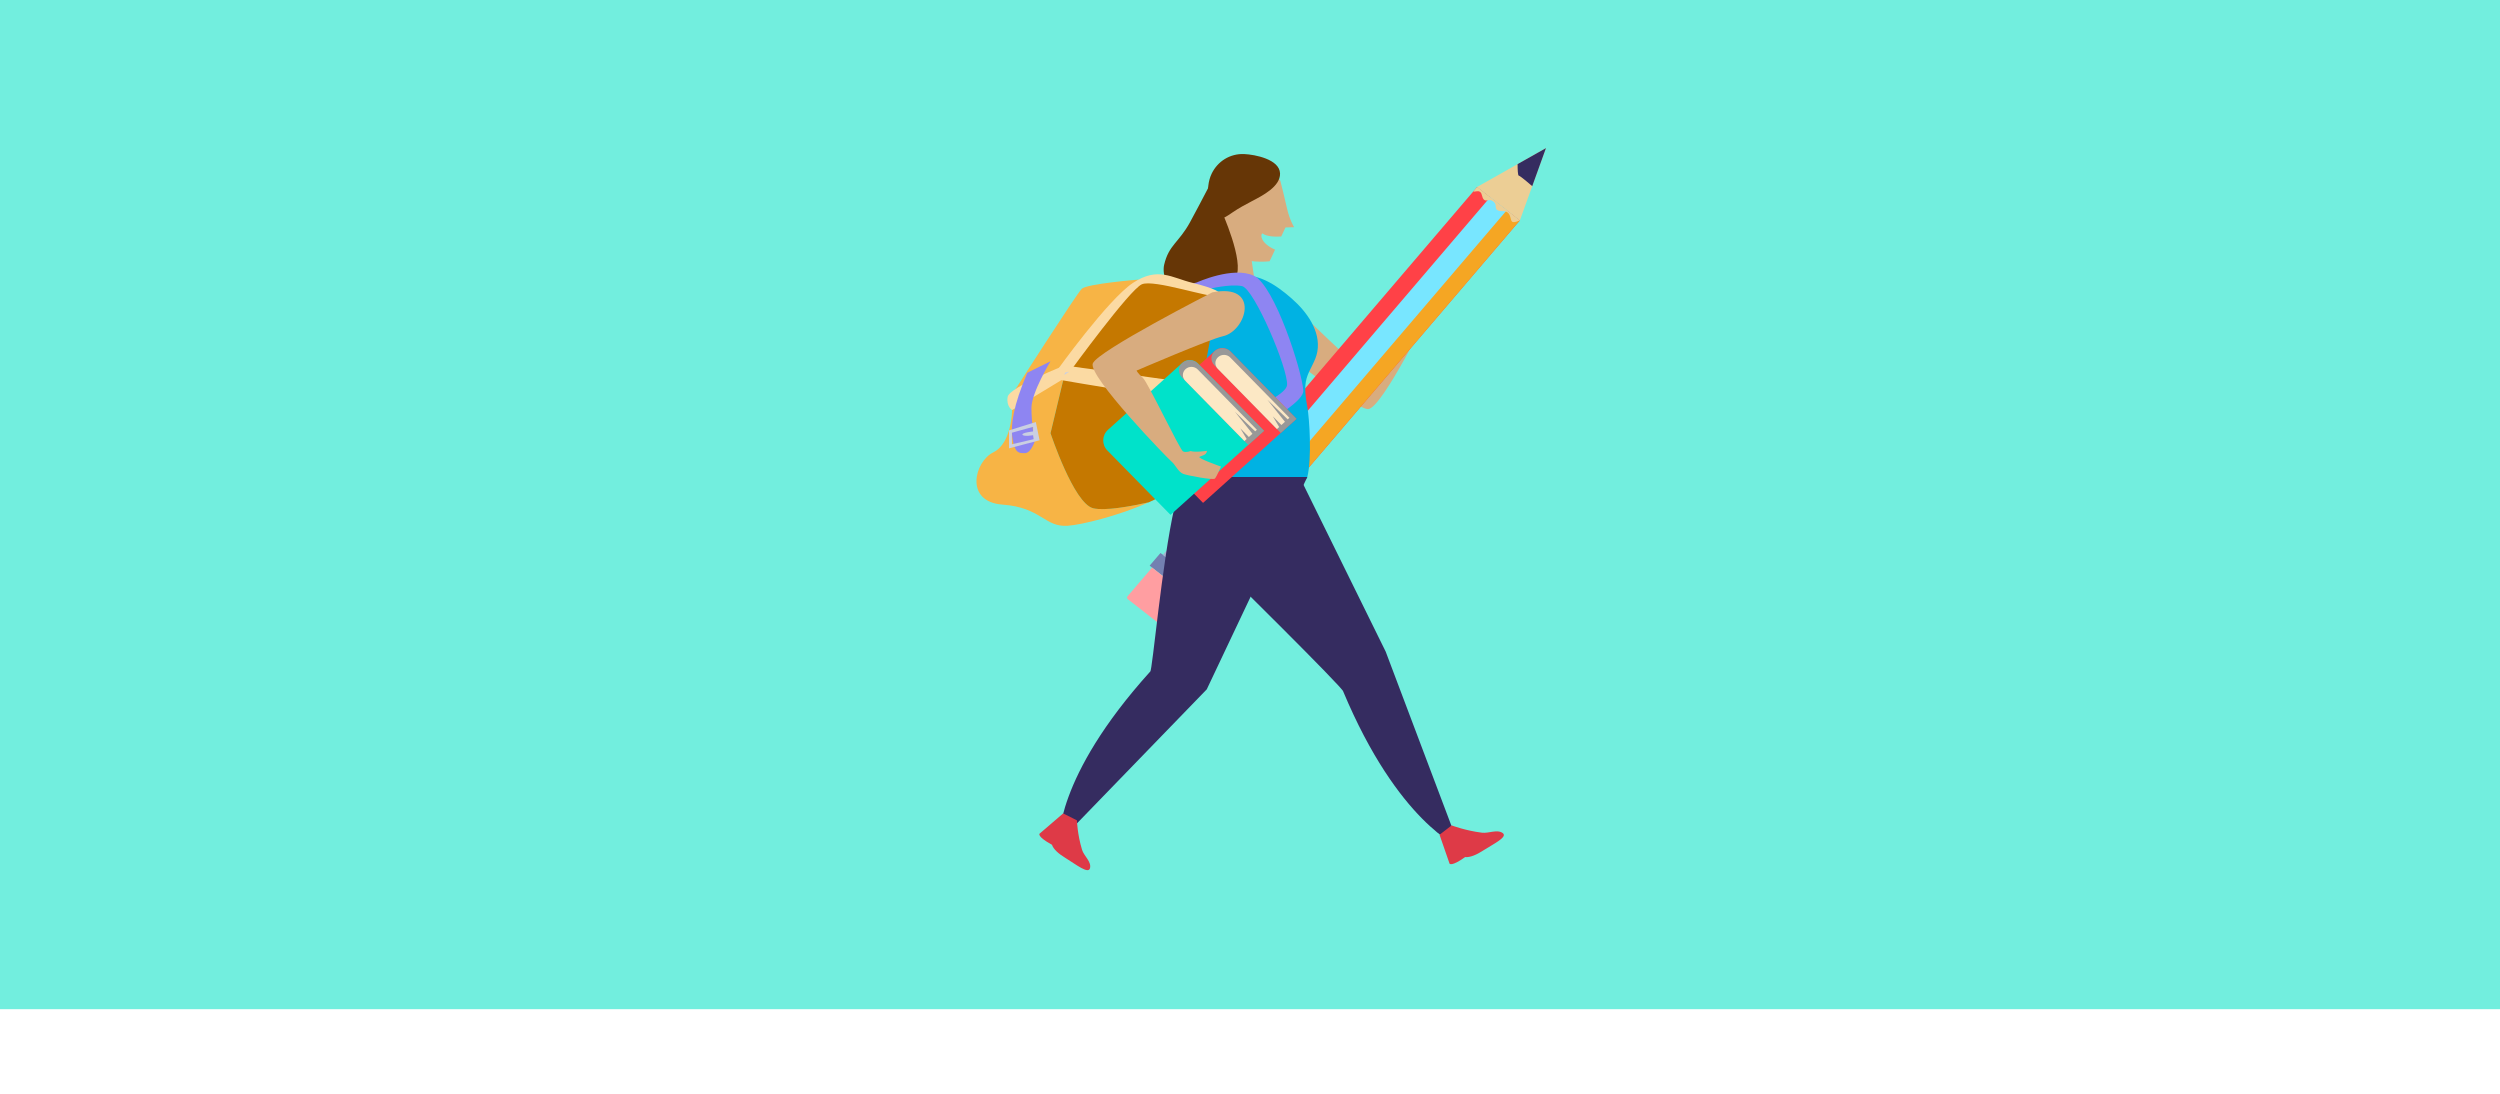 <svg xmlns="http://www.w3.org/2000/svg" viewBox="0 0 1090 476.88"><defs><style>      .cls-1 {        fill: #ff4147;      }      .cls-2 {        fill: #de3a47;      }      .cls-3 {        fill: #c57800;      }      .cls-4 {        fill: #7380b1;      }      .cls-5 {        fill: #ff9ea1;      }      .cls-6 {        fill: #8e85f2;      }      .cls-7 {        fill: #a8b0ce;      }      .cls-8 {        fill: #00b2e3;      }      .cls-9 {        isolation: isolate;      }      .cls-10 {        fill: #00e2ca;      }      .cls-11 {        fill: #f7b445;      }      .cls-12 {        fill: #fce8c5;      }      .cls-13 {        fill: #663606;      }      .cls-14 {        fill: #72eede;      }      .cls-15 {        fill: #352c60;      }      .cls-16 {        fill: #ecce95;      }      .cls-17 {        fill: #fbdaa3;      }      .cls-18 {        fill: #78e6ff;      }      .cls-19 {        fill: #cacfe1;      }      .cls-20 {        fill: #d8ac7f;      }      .cls-21 {        fill: #f5a623;      }      .cls-22 {        fill: #989898;        mix-blend-mode: multiply;      }    </style></defs><g class="cls-9"><g id="Capa_1"><rect class="cls-14" width="1090" height="440"></rect><g><path class="cls-20" d="M546.95,143.73s43.39,34.75,49.51,34.64,27.93-44.59,28.58-46.53,3.38-4.31,3.28-6.62-2.17-12.58-3.2-12.93-6.04-.38-6.04-.38c0,0,.38,10.65-.62,9.91s-1.71-2.43-3.75-1.93c0,0,2.66,4.22,2.77,6.34,0,0,1.47,1.4,1.39,2.84s-23.48,24.95-24.52,27.6-2.01,3.59-2.01,3.59c0,0-25.25-23.18-28.59-27.79-6.04-8.35-28.79-5.98-16.81,11.27Z"></path><g><polygon class="cls-1" points="644.04 81.5 515.36 232.18 526.17 240.65 533.99 246.77 662.56 96.21 662.67 96.08 644.04 81.5"></polygon><polygon class="cls-21" points="654.74 90.09 526.17 240.65 533.99 246.77 662.56 96.21 654.74 90.09"></polygon><polygon class="cls-18" points="649.72 85.94 521.04 236.63 528.31 242.32 656.99 91.64 649.72 85.94"></polygon><polygon class="cls-16" points="674.03 64.58 661.67 71.55 644.04 81.5 662.67 96.08 668.05 81.16 674.03 64.58"></polygon><path class="cls-16" d="M662.67,96.08s-2.56,1.22-3.37.59c-.8-.63-.55-2.91-1.94-4-1.39-1.09-3.07-.18-4.48-1.03-1.42-.85.04-2.36-1.77-3.78-1.81-1.42-2.9.16-4.02-.73-1.12-.89-.72-2.72-1.78-3.46-1.06-.75-2.26.15-2.93-.22l1.66-1.94,18.63,14.59Z"></path><path class="cls-15" d="M674.03,64.58l-12.36,6.97c0,2.27.1,4.96.51,5.02.71.09,5.87,4.6,5.87,4.6l5.98-16.58Z"></path><polygon class="cls-4" points="517.44 227.66 512.72 233.19 533.86 249.74 538.58 244.21 517.44 227.66"></polygon><polygon class="cls-4" points="505.98 241.09 501.25 246.62 522.39 263.17 527.12 257.64 505.98 241.09"></polygon><polygon class="cls-7" points="513.78 234.03 507.04 241.92 525.67 256.51 532.41 248.61 513.78 234.03"></polygon><path class="cls-5" d="M502.31,247.46l-10.69,12.51c-.34.39-.27.97.14,1.29l17.73,13.88c.41.32,1.01.26,1.35-.13l10.69-12.51-19.22-15.04Z"></path></g><path class="cls-15" d="M566.29,207.25l37.87,76.86,32.18,85.25s-26.79-10.8-50.69-67.85c.65-.92-53.61-54.46-53.61-54.46l34.25-39.82Z"></path><polygon class="cls-20" points="533.33 106.22 529.71 126.04 547.43 125.47 544.69 106.29 533.33 106.22"></polygon><path class="cls-20" d="M533.36,76.96c6.15-.77,20.97-4.26,24.87,1.88,0,0,1.99,7.82,3,12.39,1.02,4.56,3,7.82,3,7.82l-3.76.12-1.85,3.94c-2.37.15-6.24.13-8.2-1.33-1.04.38-.85,4.3,5.51,7.06l-2.38,5.08s-10.79,1.39-19.02-3.54c-8.24-4.93-7.32-32.64-1.17-33.42Z"></path><path class="cls-8" d="M542.95,120.77c-28.18-2-20.91,33.18-18.23,49.57,1.29,7.88-5.88,46.83,1.7,49.94,4.84,1.99,12.61,1.73,17.9,1.31,4.19-.33,24.62-9.45,25.67-13.62,2.04-8.09.93-25.53,0-30.59-.72-3.89-1.43-8.67-.29-12.5,1.21-4.08,3.93-7.32,4.67-11.62,1.53-8.87-4.55-17.31-11.24-23.15-6.28-5.49-15.25-12.04-24.33-9.22"></path><path class="cls-13" d="M528.44,95.59c.09.07.19.12.29.15,3.08.82,6.28-1.52,8.62-3.11,2.79-1.9,5.52-3.37,8.53-4.95,4.42-2.32,12.42-6.31,12.22-12.07-.21-6.14-10.86-8.23-15.65-8.44-6.18-.26-11.55,3.18-14.13,8.48-1.65,3.38-1.81,7.15-1.53,10.82.14,1.78.24,8.01,1.65,9.12Z"></path><path class="cls-13" d="M529.92,75.84s-6.15,12-11.05,21.01c-4.91,9.01-9.27,9.87-11.31,18.62-2.04,8.75,11.49,31.54,15.95,17.42,4.47-14.12,11.33-5.36,15.27-11.99,3.94-6.64-6.24-29.04-6.24-29.04l-2.62-16.02Z"></path><path class="cls-15" d="M569.98,207.97l-43.83,92.58-64.37,66.47s-2.26-27.75,39.73-74.24c.87.1,5.12-47.82,10.57-71.68,1.81-7.93,9.78-13.13,9.78-13.13h48.12Z"></path><path class="cls-2" d="M469.53,357.65s.21,6.19,2.25,12.88c.82,2.69,4.15,5.15,3.47,7.96s-6.12-1.61-10.84-4.5c-2.73-1.67-5.08-3.65-5.75-5.67-6.59-3.61-5.43-4.82-5.43-4.82l10.3-8.85,6,3.01Z"></path><path class="cls-2" d="M632.93,359.88s6.01,2.29,13.23,3.18c2.91.36,6.59-1.58,9,.14s-3.99,4.73-8.64,7.71c-2.69,1.73-5.53,3-7.73,2.78-6.09,4.34-6.79,2.84-6.79,2.84l-4.36-12.58,5.28-4.07Z"></path><path class="cls-6" d="M521.87,123.12s15.71-7.17,24.81-2.9,21.02,41.53,21.57,50.06-49.57,30.98-49.57,30.98v-11.51s41.94-14.87,42.48-21.86c.55-6.99-14.36-42.05-19.63-43.14s-14.84,1.3-14.84,1.3l-10.81-1.3,5.99-1.62Z"></path><g><path class="cls-11" d="M500.87,219c-13.08,5.87-29.29,9.82-35.35,10.24-10.09.7-11.54-8.01-28.36-9.22-16.81-1.21-12.27-18.79-4.09-22.79,8.18-4.01,8.18-18.45,8.18-18.45l22.84-15.32-6.07,25.41s10.12,30.63,18.58,32.71c5,1.24,16.06-.75,24.27-2.58Z"></path><path class="cls-3" d="M524.23,169.06s-.21,23.33-5.32,36.17c-2.04,5.13-9.35,9.88-18.03,13.78h0c-8.21,1.83-19.27,3.82-24.27,2.58-8.46-2.09-18.58-32.71-18.58-32.71l6.07-25.41,2.13-1.43,1.17-.27,56.84,7.29Z"></path><polygon class="cls-11" points="467.39 161.77 466.22 162.04 466.75 161.68 467.39 161.77"></polygon><path class="cls-11" d="M441.53,171.6s27.81-43.46,30.12-45.68c2.32-2.22,24.72-4.01,24.72-4.01l-26.09,33.24-7.22,8.87-17.99,6-3.54,1.57Z"></path><path class="cls-3" d="M531.09,129.05l-7.09,38.57-58.47-6.99s23.7-35.99,32.99-39.02,34.88,5.92,32.58,7.44Z"></path><path class="cls-17" d="M523.99,167.63s5.88,3.34.96,5.81c-4.91,2.47-62.16-7.71-62.16-7.71l-21.54,13.05s-2.59-1.57-1.91-5.74,24.81-13.7,24.81-13.7l59.84,8.29Z"></path><path class="cls-17" d="M466.75,161.68s25.76-35.37,31.08-37.72c5.32-2.35,30.12,6.26,33.26,5.09,3.14-1.17-2.04-3.5-11.18-5.73-9.13-2.23-14.99-7.16-25.9,0s-33.26,38.36-33.26,38.36c0,0,4.67,1.81,6,0Z"></path><path class="cls-6" d="M458.02,157.51s-8.31,13.7-8.31,20.36,1.36,14.75,1.36,14.75c0,0-1.64,4.96-4.23,4.96s-4.26.1-5.32-6,.27-14.71,6.41-29.08l10.09-4.98Z"></path><path class="cls-19" d="M451.62,184l-11.69,3.65v7.83l13.33-3.52-1.64-7.96ZM441.2,193.7v-5.04l9.24-2.57v2.02s-5.28.55-4.62,1.46c.66.91,4.62.17,4.62.17l.23,1.74-9.46,2.22Z"></path><polygon class="cls-19" points="464.33 162.48 466.22 162.04 464.09 163.46 464.33 162.48"></polygon></g><g><g><path class="cls-1" d="M565.26,182.61l-40.73,36.65-27.53-28.05c-2.54-2.58-2.4-6.65.3-9.08l32.33-29.09c1.94-1.75,4.99-1.66,6.81.2l28.82,29.37Z"></path><path class="cls-22" d="M565.26,182.61l-6.85,6.16-28.98-29.53c-1.73-1.77-1.64-4.54.2-6.2h0c1.94-1.74,4.99-1.65,6.81.2l28.82,29.37Z"></path><path class="cls-12" d="M561.43,182.83l-8.83-8.53,7.64,9.6-1.56,1.41-3.73-3.8,2.77,4.67-.98.89-25.81-26.3c-1.42-1.44-1.35-3.71.16-5.07.75-.68,1.72-1,2.68-.97.96.03,1.91.41,2.61,1.13l25.81,26.3-.76.68Z"></path></g><g><path class="cls-10" d="M551.08,187.83l-40.73,36.65-27.53-28.05c-2.54-2.58-2.4-6.65.3-9.08l32.33-29.09c1.94-1.75,4.99-1.66,6.81.2l28.82,29.37Z"></path><path class="cls-22" d="M551.08,187.83l-6.85,6.16-28.98-29.53c-1.73-1.77-1.64-4.54.2-6.2h0c1.94-1.74,4.99-1.65,6.81.2l28.82,29.37Z"></path><path class="cls-12" d="M547.25,188.05l-8.83-8.53,7.64,9.6-1.56,1.41-3.73-3.8,2.77,4.67-.98.89-25.81-26.3c-1.42-1.44-1.35-3.71.16-5.07.75-.68,1.72-1,2.68-.97.96.03,1.91.41,2.61,1.13l25.81,26.3-.76.68Z"></path></g></g><path class="cls-20" d="M528.55,127.47s-49.91,25.49-52.09,30.98,32.71,41.5,34.35,42.81,2.91,4.61,5.18,5.39,12.99,2.78,13.72,2,2.64-5.22,2.64-5.22c0,0-10.45-3.65-9.36-4.26s3-.61,3.27-2.61c0,0-5.09.78-7.18.09,0,0-1.91.78-3.27.17s-15.36-30.19-17.54-32.11-2.73-3.13-2.73-3.13c0,0,31.9-13.73,37.62-14.97,10.35-2.24,16.58-23.32-4.62-19.14Z"></path></g></g></g></svg>